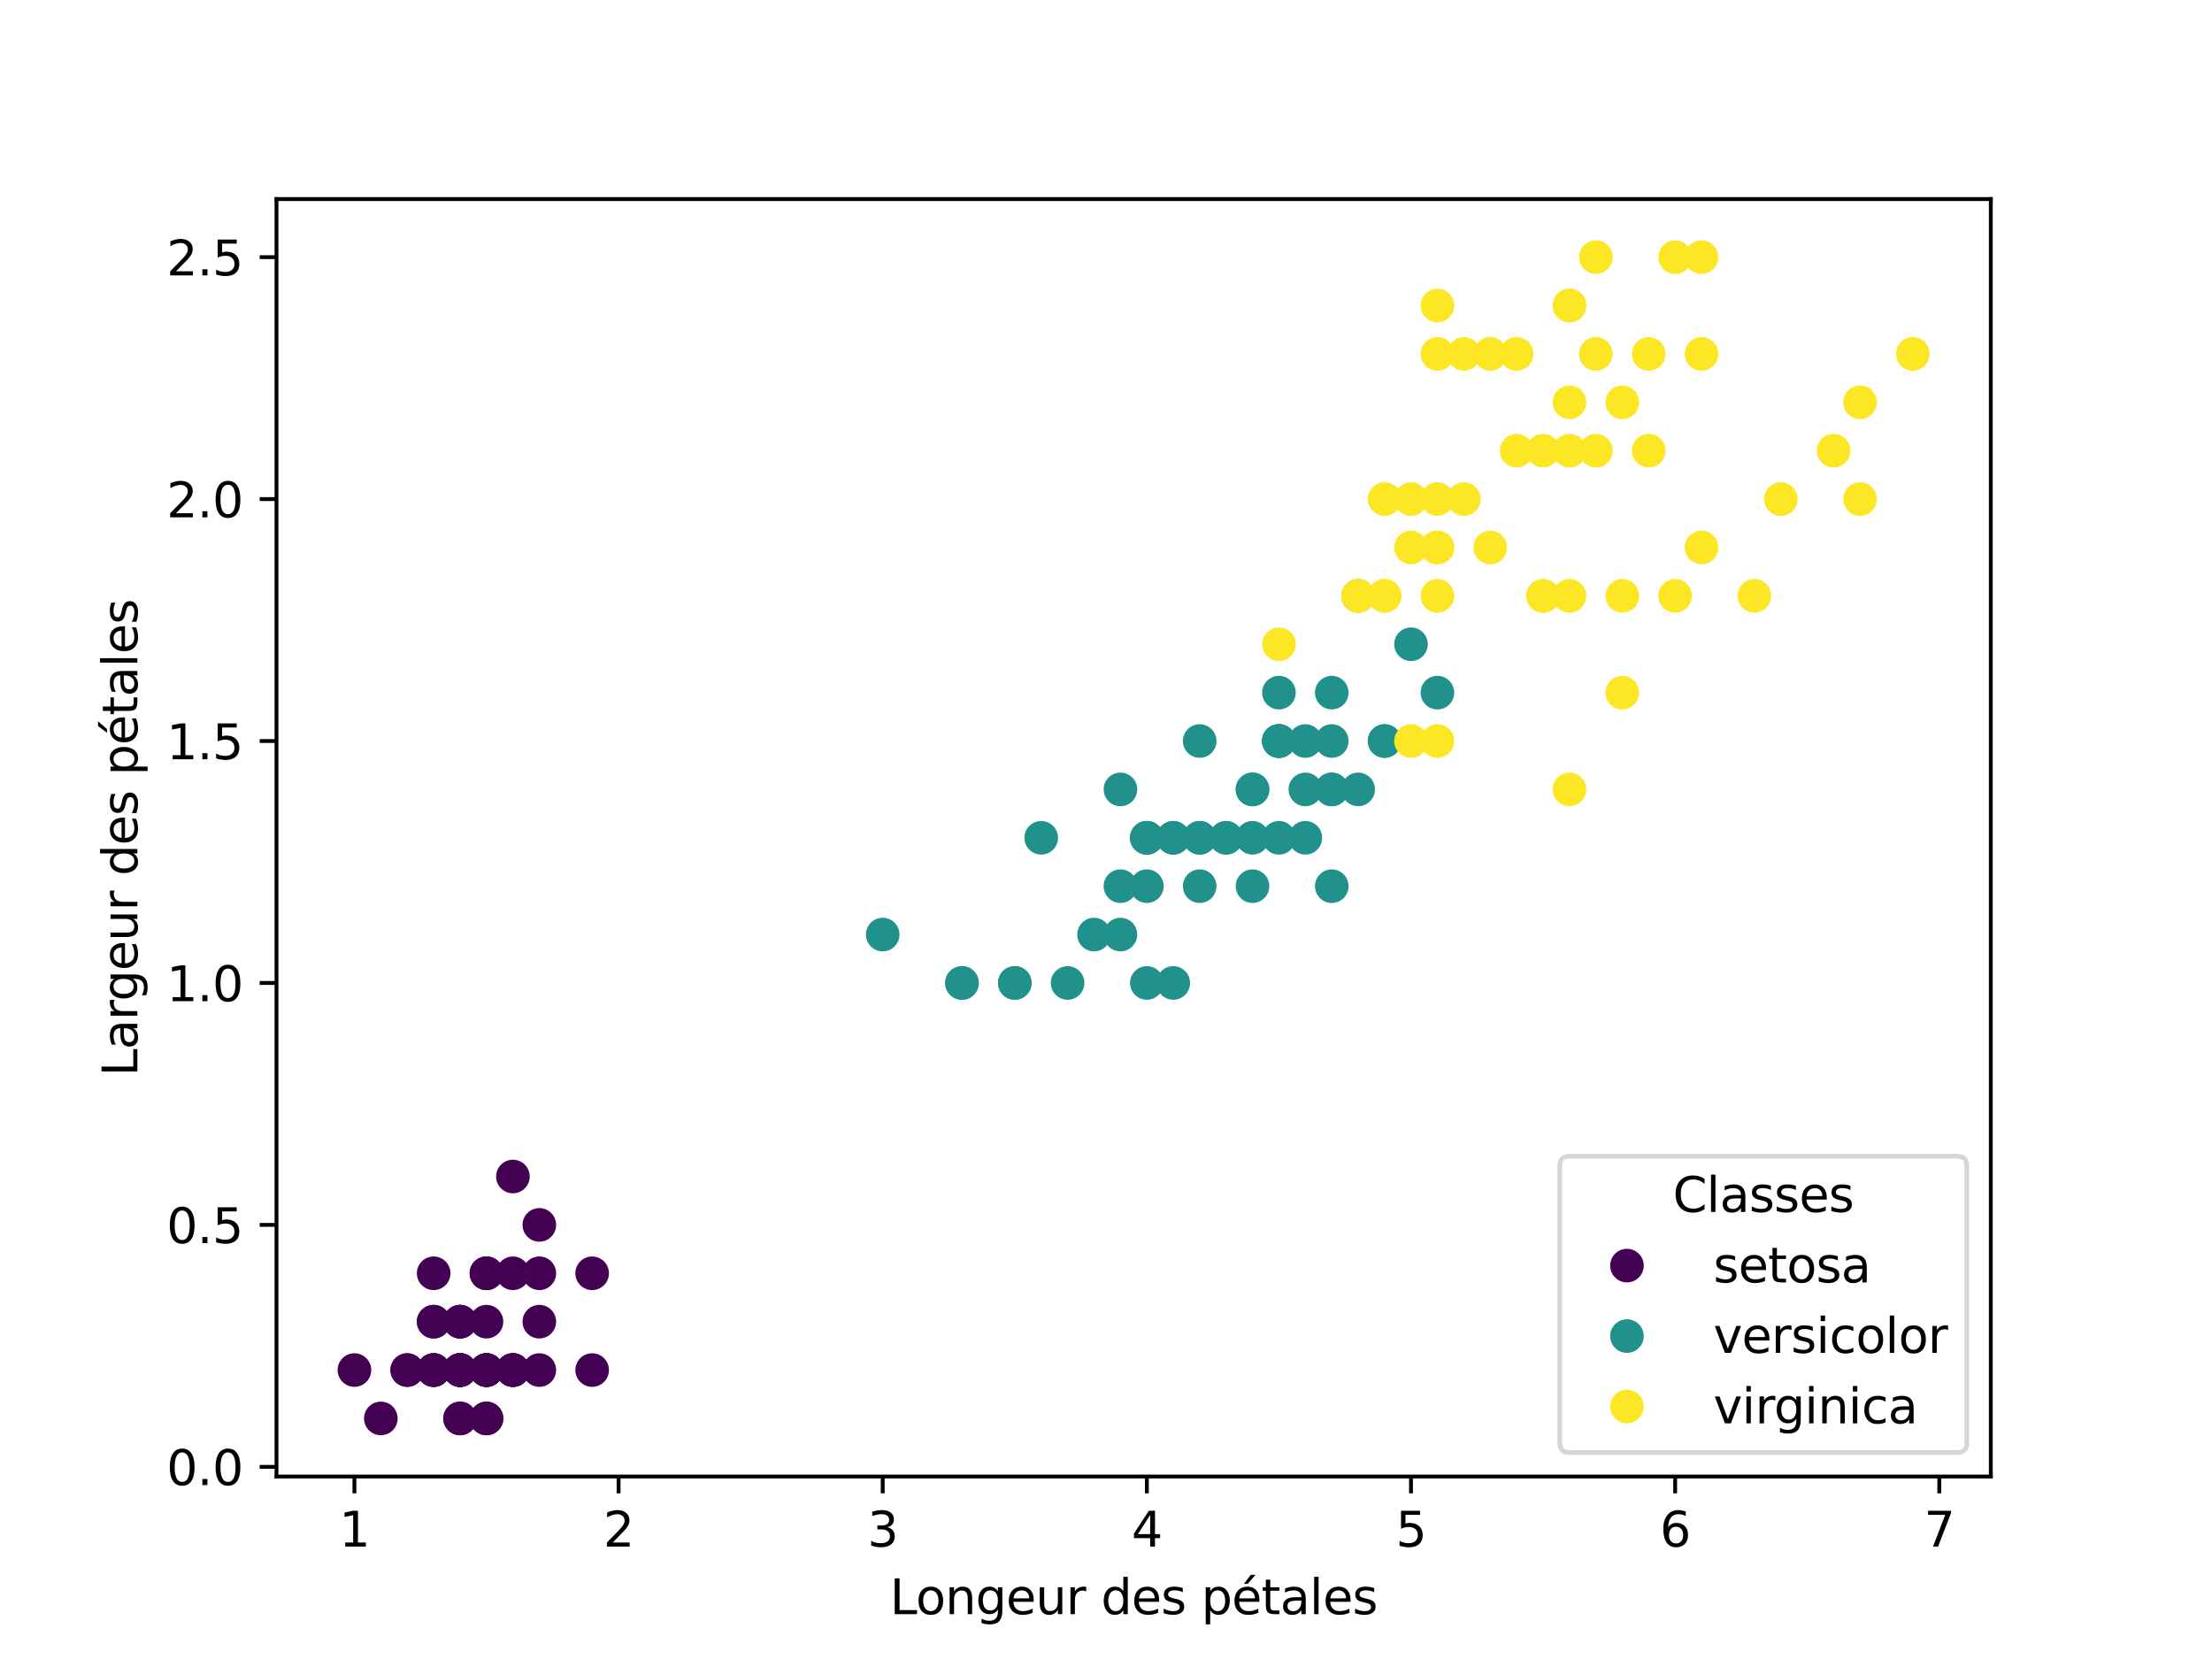 <?xml version="1.0" encoding="utf-8" standalone="no"?>
<!DOCTYPE svg PUBLIC "-//W3C//DTD SVG 1.1//EN"
  "http://www.w3.org/Graphics/SVG/1.1/DTD/svg11.dtd">
<svg xmlns:xlink="http://www.w3.org/1999/xlink" width="460.8pt" height="345.6pt" viewBox="0 0 460.8 345.6" xmlns="http://www.w3.org/2000/svg" version="1.1">
 <defs>
  <style type="text/css">*{stroke-linejoin: round; stroke-linecap: butt}</style>
 </defs>
 <g id="figure_1">
  <g id="patch_1">
   <path d="M 0 345.6 
L 460.8 345.6 
L 460.8 0 
L 0 0 
z
" style="fill: #ffffff"/>
  </g>
  <g id="axes_1">
   <g id="patch_2">
    <path d="M 57.6 307.584 
L 414.72 307.584 
L 414.72 41.472 
L 57.6 41.472 
z
" style="fill: #ffffff"/>
   </g>
   <g id="PathCollection_1">
    <defs>
     <path id="C0_0_d34dffd6ba" d="M 0 3 
C 0.796 3 1.559 2.684 2.121 2.121 
C 2.684 1.559 3 0.796 3 -0 
C 3 -0.796 2.684 -1.559 2.121 -2.121 
C 1.559 -2.684 0.796 -3 0 -3 
C -0.796 -3 -1.559 -2.684 -2.121 -2.121 
C -2.684 -1.559 -3 -0.796 -3 0 
C -3 0.796 -2.684 1.559 -2.121 2.121 
C -1.559 2.684 -0.796 3 0 3 
z
"/>
    </defs>
    <g clip-path="url(#p36396e5a00)">
     <use xlink:href="#C0_0_d34dffd6ba" x="95.843" y="285.408" style="fill: #440154; stroke: #440154"/>
    </g>
    <g clip-path="url(#p36396e5a00)">
     <use xlink:href="#C0_0_d34dffd6ba" x="95.843" y="285.408" style="fill: #440154; stroke: #440154"/>
    </g>
    <g clip-path="url(#p36396e5a00)">
     <use xlink:href="#C0_0_d34dffd6ba" x="90.341" y="285.408" style="fill: #440154; stroke: #440154"/>
    </g>
    <g clip-path="url(#p36396e5a00)">
     <use xlink:href="#C0_0_d34dffd6ba" x="101.346" y="285.408" style="fill: #440154; stroke: #440154"/>
    </g>
    <g clip-path="url(#p36396e5a00)">
     <use xlink:href="#C0_0_d34dffd6ba" x="95.843" y="285.408" style="fill: #440154; stroke: #440154"/>
    </g>
    <g clip-path="url(#p36396e5a00)">
     <use xlink:href="#C0_0_d34dffd6ba" x="112.351" y="265.248" style="fill: #440154; stroke: #440154"/>
    </g>
    <g clip-path="url(#p36396e5a00)">
     <use xlink:href="#C0_0_d34dffd6ba" x="95.843" y="275.328" style="fill: #440154; stroke: #440154"/>
    </g>
    <g clip-path="url(#p36396e5a00)">
     <use xlink:href="#C0_0_d34dffd6ba" x="101.346" y="285.408" style="fill: #440154; stroke: #440154"/>
    </g>
    <g clip-path="url(#p36396e5a00)">
     <use xlink:href="#C0_0_d34dffd6ba" x="95.843" y="285.408" style="fill: #440154; stroke: #440154"/>
    </g>
    <g clip-path="url(#p36396e5a00)">
     <use xlink:href="#C0_0_d34dffd6ba" x="101.346" y="295.488" style="fill: #440154; stroke: #440154"/>
    </g>
    <g clip-path="url(#p36396e5a00)">
     <use xlink:href="#C0_0_d34dffd6ba" x="101.346" y="285.408" style="fill: #440154; stroke: #440154"/>
    </g>
    <g clip-path="url(#p36396e5a00)">
     <use xlink:href="#C0_0_d34dffd6ba" x="106.848" y="285.408" style="fill: #440154; stroke: #440154"/>
    </g>
    <g clip-path="url(#p36396e5a00)">
     <use xlink:href="#C0_0_d34dffd6ba" x="95.843" y="295.488" style="fill: #440154; stroke: #440154"/>
    </g>
    <g clip-path="url(#p36396e5a00)">
     <use xlink:href="#C0_0_d34dffd6ba" x="79.335" y="295.488" style="fill: #440154; stroke: #440154"/>
    </g>
    <g clip-path="url(#p36396e5a00)">
     <use xlink:href="#C0_0_d34dffd6ba" x="84.838" y="285.408" style="fill: #440154; stroke: #440154"/>
    </g>
    <g clip-path="url(#p36396e5a00)">
     <use xlink:href="#C0_0_d34dffd6ba" x="101.346" y="265.248" style="fill: #440154; stroke: #440154"/>
    </g>
    <g clip-path="url(#p36396e5a00)">
     <use xlink:href="#C0_0_d34dffd6ba" x="90.341" y="265.248" style="fill: #440154; stroke: #440154"/>
    </g>
    <g clip-path="url(#p36396e5a00)">
     <use xlink:href="#C0_0_d34dffd6ba" x="95.843" y="275.328" style="fill: #440154; stroke: #440154"/>
    </g>
    <g clip-path="url(#p36396e5a00)">
     <use xlink:href="#C0_0_d34dffd6ba" x="112.351" y="275.328" style="fill: #440154; stroke: #440154"/>
    </g>
    <g clip-path="url(#p36396e5a00)">
     <use xlink:href="#C0_0_d34dffd6ba" x="101.346" y="275.328" style="fill: #440154; stroke: #440154"/>
    </g>
    <g clip-path="url(#p36396e5a00)">
     <use xlink:href="#C0_0_d34dffd6ba" x="112.351" y="285.408" style="fill: #440154; stroke: #440154"/>
    </g>
    <g clip-path="url(#p36396e5a00)">
     <use xlink:href="#C0_0_d34dffd6ba" x="101.346" y="265.248" style="fill: #440154; stroke: #440154"/>
    </g>
    <g clip-path="url(#p36396e5a00)">
     <use xlink:href="#C0_0_d34dffd6ba" x="73.833" y="285.408" style="fill: #440154; stroke: #440154"/>
    </g>
    <g clip-path="url(#p36396e5a00)">
     <use xlink:href="#C0_0_d34dffd6ba" x="112.351" y="255.168" style="fill: #440154; stroke: #440154"/>
    </g>
    <g clip-path="url(#p36396e5a00)">
     <use xlink:href="#C0_0_d34dffd6ba" x="123.356" y="285.408" style="fill: #440154; stroke: #440154"/>
    </g>
    <g clip-path="url(#p36396e5a00)">
     <use xlink:href="#C0_0_d34dffd6ba" x="106.848" y="285.408" style="fill: #440154; stroke: #440154"/>
    </g>
    <g clip-path="url(#p36396e5a00)">
     <use xlink:href="#C0_0_d34dffd6ba" x="106.848" y="265.248" style="fill: #440154; stroke: #440154"/>
    </g>
    <g clip-path="url(#p36396e5a00)">
     <use xlink:href="#C0_0_d34dffd6ba" x="101.346" y="285.408" style="fill: #440154; stroke: #440154"/>
    </g>
    <g clip-path="url(#p36396e5a00)">
     <use xlink:href="#C0_0_d34dffd6ba" x="95.843" y="285.408" style="fill: #440154; stroke: #440154"/>
    </g>
    <g clip-path="url(#p36396e5a00)">
     <use xlink:href="#C0_0_d34dffd6ba" x="106.848" y="285.408" style="fill: #440154; stroke: #440154"/>
    </g>
    <g clip-path="url(#p36396e5a00)">
     <use xlink:href="#C0_0_d34dffd6ba" x="106.848" y="285.408" style="fill: #440154; stroke: #440154"/>
    </g>
    <g clip-path="url(#p36396e5a00)">
     <use xlink:href="#C0_0_d34dffd6ba" x="101.346" y="265.248" style="fill: #440154; stroke: #440154"/>
    </g>
    <g clip-path="url(#p36396e5a00)">
     <use xlink:href="#C0_0_d34dffd6ba" x="101.346" y="295.488" style="fill: #440154; stroke: #440154"/>
    </g>
    <g clip-path="url(#p36396e5a00)">
     <use xlink:href="#C0_0_d34dffd6ba" x="95.843" y="285.408" style="fill: #440154; stroke: #440154"/>
    </g>
    <g clip-path="url(#p36396e5a00)">
     <use xlink:href="#C0_0_d34dffd6ba" x="101.346" y="285.408" style="fill: #440154; stroke: #440154"/>
    </g>
    <g clip-path="url(#p36396e5a00)">
     <use xlink:href="#C0_0_d34dffd6ba" x="84.838" y="285.408" style="fill: #440154; stroke: #440154"/>
    </g>
    <g clip-path="url(#p36396e5a00)">
     <use xlink:href="#C0_0_d34dffd6ba" x="90.341" y="285.408" style="fill: #440154; stroke: #440154"/>
    </g>
    <g clip-path="url(#p36396e5a00)">
     <use xlink:href="#C0_0_d34dffd6ba" x="95.843" y="295.488" style="fill: #440154; stroke: #440154"/>
    </g>
    <g clip-path="url(#p36396e5a00)">
     <use xlink:href="#C0_0_d34dffd6ba" x="90.341" y="285.408" style="fill: #440154; stroke: #440154"/>
    </g>
    <g clip-path="url(#p36396e5a00)">
     <use xlink:href="#C0_0_d34dffd6ba" x="101.346" y="285.408" style="fill: #440154; stroke: #440154"/>
    </g>
    <g clip-path="url(#p36396e5a00)">
     <use xlink:href="#C0_0_d34dffd6ba" x="90.341" y="275.328" style="fill: #440154; stroke: #440154"/>
    </g>
    <g clip-path="url(#p36396e5a00)">
     <use xlink:href="#C0_0_d34dffd6ba" x="90.341" y="275.328" style="fill: #440154; stroke: #440154"/>
    </g>
    <g clip-path="url(#p36396e5a00)">
     <use xlink:href="#C0_0_d34dffd6ba" x="90.341" y="285.408" style="fill: #440154; stroke: #440154"/>
    </g>
    <g clip-path="url(#p36396e5a00)">
     <use xlink:href="#C0_0_d34dffd6ba" x="106.848" y="245.088" style="fill: #440154; stroke: #440154"/>
    </g>
    <g clip-path="url(#p36396e5a00)">
     <use xlink:href="#C0_0_d34dffd6ba" x="123.356" y="265.248" style="fill: #440154; stroke: #440154"/>
    </g>
    <g clip-path="url(#p36396e5a00)">
     <use xlink:href="#C0_0_d34dffd6ba" x="95.843" y="275.328" style="fill: #440154; stroke: #440154"/>
    </g>
    <g clip-path="url(#p36396e5a00)">
     <use xlink:href="#C0_0_d34dffd6ba" x="106.848" y="285.408" style="fill: #440154; stroke: #440154"/>
    </g>
    <g clip-path="url(#p36396e5a00)">
     <use xlink:href="#C0_0_d34dffd6ba" x="95.843" y="285.408" style="fill: #440154; stroke: #440154"/>
    </g>
    <g clip-path="url(#p36396e5a00)">
     <use xlink:href="#C0_0_d34dffd6ba" x="101.346" y="285.408" style="fill: #440154; stroke: #440154"/>
    </g>
    <g clip-path="url(#p36396e5a00)">
     <use xlink:href="#C0_0_d34dffd6ba" x="95.843" y="285.408" style="fill: #440154; stroke: #440154"/>
    </g>
    <g clip-path="url(#p36396e5a00)">
     <use xlink:href="#C0_0_d34dffd6ba" x="277.43" y="164.448" style="fill: #21918c; stroke: #21918c"/>
    </g>
    <g clip-path="url(#p36396e5a00)">
     <use xlink:href="#C0_0_d34dffd6ba" x="266.424" y="154.368" style="fill: #21918c; stroke: #21918c"/>
    </g>
    <g clip-path="url(#p36396e5a00)">
     <use xlink:href="#C0_0_d34dffd6ba" x="288.435" y="154.368" style="fill: #21918c; stroke: #21918c"/>
    </g>
    <g clip-path="url(#p36396e5a00)">
     <use xlink:href="#C0_0_d34dffd6ba" x="238.911" y="174.528" style="fill: #21918c; stroke: #21918c"/>
    </g>
    <g clip-path="url(#p36396e5a00)">
     <use xlink:href="#C0_0_d34dffd6ba" x="271.927" y="154.368" style="fill: #21918c; stroke: #21918c"/>
    </g>
    <g clip-path="url(#p36396e5a00)">
     <use xlink:href="#C0_0_d34dffd6ba" x="266.424" y="174.528" style="fill: #21918c; stroke: #21918c"/>
    </g>
    <g clip-path="url(#p36396e5a00)">
     <use xlink:href="#C0_0_d34dffd6ba" x="277.43" y="144.288" style="fill: #21918c; stroke: #21918c"/>
    </g>
    <g clip-path="url(#p36396e5a00)">
     <use xlink:href="#C0_0_d34dffd6ba" x="200.393" y="204.768" style="fill: #21918c; stroke: #21918c"/>
    </g>
    <g clip-path="url(#p36396e5a00)">
     <use xlink:href="#C0_0_d34dffd6ba" x="271.927" y="174.528" style="fill: #21918c; stroke: #21918c"/>
    </g>
    <g clip-path="url(#p36396e5a00)">
     <use xlink:href="#C0_0_d34dffd6ba" x="233.409" y="164.448" style="fill: #21918c; stroke: #21918c"/>
    </g>
    <g clip-path="url(#p36396e5a00)">
     <use xlink:href="#C0_0_d34dffd6ba" x="211.398" y="204.768" style="fill: #21918c; stroke: #21918c"/>
    </g>
    <g clip-path="url(#p36396e5a00)">
     <use xlink:href="#C0_0_d34dffd6ba" x="249.917" y="154.368" style="fill: #21918c; stroke: #21918c"/>
    </g>
    <g clip-path="url(#p36396e5a00)">
     <use xlink:href="#C0_0_d34dffd6ba" x="238.911" y="204.768" style="fill: #21918c; stroke: #21918c"/>
    </g>
    <g clip-path="url(#p36396e5a00)">
     <use xlink:href="#C0_0_d34dffd6ba" x="277.43" y="164.448" style="fill: #21918c; stroke: #21918c"/>
    </g>
    <g clip-path="url(#p36396e5a00)">
     <use xlink:href="#C0_0_d34dffd6ba" x="216.901" y="174.528" style="fill: #21918c; stroke: #21918c"/>
    </g>
    <g clip-path="url(#p36396e5a00)">
     <use xlink:href="#C0_0_d34dffd6ba" x="260.922" y="164.448" style="fill: #21918c; stroke: #21918c"/>
    </g>
    <g clip-path="url(#p36396e5a00)">
     <use xlink:href="#C0_0_d34dffd6ba" x="266.424" y="154.368" style="fill: #21918c; stroke: #21918c"/>
    </g>
    <g clip-path="url(#p36396e5a00)">
     <use xlink:href="#C0_0_d34dffd6ba" x="244.414" y="204.768" style="fill: #21918c; stroke: #21918c"/>
    </g>
    <g clip-path="url(#p36396e5a00)">
     <use xlink:href="#C0_0_d34dffd6ba" x="266.424" y="154.368" style="fill: #21918c; stroke: #21918c"/>
    </g>
    <g clip-path="url(#p36396e5a00)">
     <use xlink:href="#C0_0_d34dffd6ba" x="233.409" y="194.688" style="fill: #21918c; stroke: #21918c"/>
    </g>
    <g clip-path="url(#p36396e5a00)">
     <use xlink:href="#C0_0_d34dffd6ba" x="282.932" y="124.128" style="fill: #21918c; stroke: #21918c"/>
    </g>
    <g clip-path="url(#p36396e5a00)">
     <use xlink:href="#C0_0_d34dffd6ba" x="238.911" y="174.528" style="fill: #21918c; stroke: #21918c"/>
    </g>
    <g clip-path="url(#p36396e5a00)">
     <use xlink:href="#C0_0_d34dffd6ba" x="288.435" y="154.368" style="fill: #21918c; stroke: #21918c"/>
    </g>
    <g clip-path="url(#p36396e5a00)">
     <use xlink:href="#C0_0_d34dffd6ba" x="277.43" y="184.608" style="fill: #21918c; stroke: #21918c"/>
    </g>
    <g clip-path="url(#p36396e5a00)">
     <use xlink:href="#C0_0_d34dffd6ba" x="255.419" y="174.528" style="fill: #21918c; stroke: #21918c"/>
    </g>
    <g clip-path="url(#p36396e5a00)">
     <use xlink:href="#C0_0_d34dffd6ba" x="260.922" y="164.448" style="fill: #21918c; stroke: #21918c"/>
    </g>
    <g clip-path="url(#p36396e5a00)">
     <use xlink:href="#C0_0_d34dffd6ba" x="282.932" y="164.448" style="fill: #21918c; stroke: #21918c"/>
    </g>
    <g clip-path="url(#p36396e5a00)">
     <use xlink:href="#C0_0_d34dffd6ba" x="293.938" y="134.208" style="fill: #21918c; stroke: #21918c"/>
    </g>
    <g clip-path="url(#p36396e5a00)">
     <use xlink:href="#C0_0_d34dffd6ba" x="266.424" y="154.368" style="fill: #21918c; stroke: #21918c"/>
    </g>
    <g clip-path="url(#p36396e5a00)">
     <use xlink:href="#C0_0_d34dffd6ba" x="211.398" y="204.768" style="fill: #21918c; stroke: #21918c"/>
    </g>
    <g clip-path="url(#p36396e5a00)">
     <use xlink:href="#C0_0_d34dffd6ba" x="227.906" y="194.688" style="fill: #21918c; stroke: #21918c"/>
    </g>
    <g clip-path="url(#p36396e5a00)">
     <use xlink:href="#C0_0_d34dffd6ba" x="222.403" y="204.768" style="fill: #21918c; stroke: #21918c"/>
    </g>
    <g clip-path="url(#p36396e5a00)">
     <use xlink:href="#C0_0_d34dffd6ba" x="233.409" y="184.608" style="fill: #21918c; stroke: #21918c"/>
    </g>
    <g clip-path="url(#p36396e5a00)">
     <use xlink:href="#C0_0_d34dffd6ba" x="299.44" y="144.288" style="fill: #21918c; stroke: #21918c"/>
    </g>
    <g clip-path="url(#p36396e5a00)">
     <use xlink:href="#C0_0_d34dffd6ba" x="266.424" y="154.368" style="fill: #21918c; stroke: #21918c"/>
    </g>
    <g clip-path="url(#p36396e5a00)">
     <use xlink:href="#C0_0_d34dffd6ba" x="266.424" y="144.288" style="fill: #21918c; stroke: #21918c"/>
    </g>
    <g clip-path="url(#p36396e5a00)">
     <use xlink:href="#C0_0_d34dffd6ba" x="277.43" y="154.368" style="fill: #21918c; stroke: #21918c"/>
    </g>
    <g clip-path="url(#p36396e5a00)">
     <use xlink:href="#C0_0_d34dffd6ba" x="260.922" y="174.528" style="fill: #21918c; stroke: #21918c"/>
    </g>
    <g clip-path="url(#p36396e5a00)">
     <use xlink:href="#C0_0_d34dffd6ba" x="244.414" y="174.528" style="fill: #21918c; stroke: #21918c"/>
    </g>
    <g clip-path="url(#p36396e5a00)">
     <use xlink:href="#C0_0_d34dffd6ba" x="238.911" y="174.528" style="fill: #21918c; stroke: #21918c"/>
    </g>
    <g clip-path="url(#p36396e5a00)">
     <use xlink:href="#C0_0_d34dffd6ba" x="260.922" y="184.608" style="fill: #21918c; stroke: #21918c"/>
    </g>
    <g clip-path="url(#p36396e5a00)">
     <use xlink:href="#C0_0_d34dffd6ba" x="271.927" y="164.448" style="fill: #21918c; stroke: #21918c"/>
    </g>
    <g clip-path="url(#p36396e5a00)">
     <use xlink:href="#C0_0_d34dffd6ba" x="238.911" y="184.608" style="fill: #21918c; stroke: #21918c"/>
    </g>
    <g clip-path="url(#p36396e5a00)">
     <use xlink:href="#C0_0_d34dffd6ba" x="200.393" y="204.768" style="fill: #21918c; stroke: #21918c"/>
    </g>
    <g clip-path="url(#p36396e5a00)">
     <use xlink:href="#C0_0_d34dffd6ba" x="249.917" y="174.528" style="fill: #21918c; stroke: #21918c"/>
    </g>
    <g clip-path="url(#p36396e5a00)">
     <use xlink:href="#C0_0_d34dffd6ba" x="249.917" y="184.608" style="fill: #21918c; stroke: #21918c"/>
    </g>
    <g clip-path="url(#p36396e5a00)">
     <use xlink:href="#C0_0_d34dffd6ba" x="249.917" y="174.528" style="fill: #21918c; stroke: #21918c"/>
    </g>
    <g clip-path="url(#p36396e5a00)">
     <use xlink:href="#C0_0_d34dffd6ba" x="255.419" y="174.528" style="fill: #21918c; stroke: #21918c"/>
    </g>
    <g clip-path="url(#p36396e5a00)">
     <use xlink:href="#C0_0_d34dffd6ba" x="183.885" y="194.688" style="fill: #21918c; stroke: #21918c"/>
    </g>
    <g clip-path="url(#p36396e5a00)">
     <use xlink:href="#C0_0_d34dffd6ba" x="244.414" y="174.528" style="fill: #21918c; stroke: #21918c"/>
    </g>
    <g clip-path="url(#p36396e5a00)">
     <use xlink:href="#C0_0_d34dffd6ba" x="348.964" y="53.568" style="fill: #fde725; stroke: #fde725"/>
    </g>
    <g clip-path="url(#p36396e5a00)">
     <use xlink:href="#C0_0_d34dffd6ba" x="299.44" y="114.048" style="fill: #fde725; stroke: #fde725"/>
    </g>
    <g clip-path="url(#p36396e5a00)">
     <use xlink:href="#C0_0_d34dffd6ba" x="343.461" y="93.888" style="fill: #fde725; stroke: #fde725"/>
    </g>
    <g clip-path="url(#p36396e5a00)">
     <use xlink:href="#C0_0_d34dffd6ba" x="326.953" y="124.128" style="fill: #fde725; stroke: #fde725"/>
    </g>
    <g clip-path="url(#p36396e5a00)">
     <use xlink:href="#C0_0_d34dffd6ba" x="337.958" y="83.808" style="fill: #fde725; stroke: #fde725"/>
    </g>
    <g clip-path="url(#p36396e5a00)">
     <use xlink:href="#C0_0_d34dffd6ba" x="381.979" y="93.888" style="fill: #fde725; stroke: #fde725"/>
    </g>
    <g clip-path="url(#p36396e5a00)">
     <use xlink:href="#C0_0_d34dffd6ba" x="266.424" y="134.208" style="fill: #fde725; stroke: #fde725"/>
    </g>
    <g clip-path="url(#p36396e5a00)">
     <use xlink:href="#C0_0_d34dffd6ba" x="365.472" y="124.128" style="fill: #fde725; stroke: #fde725"/>
    </g>
    <g clip-path="url(#p36396e5a00)">
     <use xlink:href="#C0_0_d34dffd6ba" x="337.958" y="124.128" style="fill: #fde725; stroke: #fde725"/>
    </g>
    <g clip-path="url(#p36396e5a00)">
     <use xlink:href="#C0_0_d34dffd6ba" x="354.466" y="53.568" style="fill: #fde725; stroke: #fde725"/>
    </g>
    <g clip-path="url(#p36396e5a00)">
     <use xlink:href="#C0_0_d34dffd6ba" x="299.44" y="103.968" style="fill: #fde725; stroke: #fde725"/>
    </g>
    <g clip-path="url(#p36396e5a00)">
     <use xlink:href="#C0_0_d34dffd6ba" x="310.445" y="114.048" style="fill: #fde725; stroke: #fde725"/>
    </g>
    <g clip-path="url(#p36396e5a00)">
     <use xlink:href="#C0_0_d34dffd6ba" x="321.451" y="93.888" style="fill: #fde725; stroke: #fde725"/>
    </g>
    <g clip-path="url(#p36396e5a00)">
     <use xlink:href="#C0_0_d34dffd6ba" x="293.938" y="103.968" style="fill: #fde725; stroke: #fde725"/>
    </g>
    <g clip-path="url(#p36396e5a00)">
     <use xlink:href="#C0_0_d34dffd6ba" x="299.44" y="63.648" style="fill: #fde725; stroke: #fde725"/>
    </g>
    <g clip-path="url(#p36396e5a00)">
     <use xlink:href="#C0_0_d34dffd6ba" x="310.445" y="73.728" style="fill: #fde725; stroke: #fde725"/>
    </g>
    <g clip-path="url(#p36396e5a00)">
     <use xlink:href="#C0_0_d34dffd6ba" x="321.451" y="124.128" style="fill: #fde725; stroke: #fde725"/>
    </g>
    <g clip-path="url(#p36396e5a00)">
     <use xlink:href="#C0_0_d34dffd6ba" x="387.482" y="83.808" style="fill: #fde725; stroke: #fde725"/>
    </g>
    <g clip-path="url(#p36396e5a00)">
     <use xlink:href="#C0_0_d34dffd6ba" x="398.487" y="73.728" style="fill: #fde725; stroke: #fde725"/>
    </g>
    <g clip-path="url(#p36396e5a00)">
     <use xlink:href="#C0_0_d34dffd6ba" x="293.938" y="154.368" style="fill: #fde725; stroke: #fde725"/>
    </g>
    <g clip-path="url(#p36396e5a00)">
     <use xlink:href="#C0_0_d34dffd6ba" x="332.456" y="73.728" style="fill: #fde725; stroke: #fde725"/>
    </g>
    <g clip-path="url(#p36396e5a00)">
     <use xlink:href="#C0_0_d34dffd6ba" x="288.435" y="103.968" style="fill: #fde725; stroke: #fde725"/>
    </g>
    <g clip-path="url(#p36396e5a00)">
     <use xlink:href="#C0_0_d34dffd6ba" x="387.482" y="103.968" style="fill: #fde725; stroke: #fde725"/>
    </g>
    <g clip-path="url(#p36396e5a00)">
     <use xlink:href="#C0_0_d34dffd6ba" x="288.435" y="124.128" style="fill: #fde725; stroke: #fde725"/>
    </g>
    <g clip-path="url(#p36396e5a00)">
     <use xlink:href="#C0_0_d34dffd6ba" x="332.456" y="93.888" style="fill: #fde725; stroke: #fde725"/>
    </g>
    <g clip-path="url(#p36396e5a00)">
     <use xlink:href="#C0_0_d34dffd6ba" x="348.964" y="124.128" style="fill: #fde725; stroke: #fde725"/>
    </g>
    <g clip-path="url(#p36396e5a00)">
     <use xlink:href="#C0_0_d34dffd6ba" x="282.932" y="124.128" style="fill: #fde725; stroke: #fde725"/>
    </g>
    <g clip-path="url(#p36396e5a00)">
     <use xlink:href="#C0_0_d34dffd6ba" x="288.435" y="124.128" style="fill: #fde725; stroke: #fde725"/>
    </g>
    <g clip-path="url(#p36396e5a00)">
     <use xlink:href="#C0_0_d34dffd6ba" x="326.953" y="93.888" style="fill: #fde725; stroke: #fde725"/>
    </g>
    <g clip-path="url(#p36396e5a00)">
     <use xlink:href="#C0_0_d34dffd6ba" x="337.958" y="144.288" style="fill: #fde725; stroke: #fde725"/>
    </g>
    <g clip-path="url(#p36396e5a00)">
     <use xlink:href="#C0_0_d34dffd6ba" x="354.466" y="114.048" style="fill: #fde725; stroke: #fde725"/>
    </g>
    <g clip-path="url(#p36396e5a00)">
     <use xlink:href="#C0_0_d34dffd6ba" x="370.974" y="103.968" style="fill: #fde725; stroke: #fde725"/>
    </g>
    <g clip-path="url(#p36396e5a00)">
     <use xlink:href="#C0_0_d34dffd6ba" x="326.953" y="83.808" style="fill: #fde725; stroke: #fde725"/>
    </g>
    <g clip-path="url(#p36396e5a00)">
     <use xlink:href="#C0_0_d34dffd6ba" x="299.44" y="154.368" style="fill: #fde725; stroke: #fde725"/>
    </g>
    <g clip-path="url(#p36396e5a00)">
     <use xlink:href="#C0_0_d34dffd6ba" x="326.953" y="164.448" style="fill: #fde725; stroke: #fde725"/>
    </g>
    <g clip-path="url(#p36396e5a00)">
     <use xlink:href="#C0_0_d34dffd6ba" x="354.466" y="73.728" style="fill: #fde725; stroke: #fde725"/>
    </g>
    <g clip-path="url(#p36396e5a00)">
     <use xlink:href="#C0_0_d34dffd6ba" x="326.953" y="63.648" style="fill: #fde725; stroke: #fde725"/>
    </g>
    <g clip-path="url(#p36396e5a00)">
     <use xlink:href="#C0_0_d34dffd6ba" x="321.451" y="124.128" style="fill: #fde725; stroke: #fde725"/>
    </g>
    <g clip-path="url(#p36396e5a00)">
     <use xlink:href="#C0_0_d34dffd6ba" x="282.932" y="124.128" style="fill: #fde725; stroke: #fde725"/>
    </g>
    <g clip-path="url(#p36396e5a00)">
     <use xlink:href="#C0_0_d34dffd6ba" x="315.948" y="93.888" style="fill: #fde725; stroke: #fde725"/>
    </g>
    <g clip-path="url(#p36396e5a00)">
     <use xlink:href="#C0_0_d34dffd6ba" x="326.953" y="63.648" style="fill: #fde725; stroke: #fde725"/>
    </g>
    <g clip-path="url(#p36396e5a00)">
     <use xlink:href="#C0_0_d34dffd6ba" x="299.44" y="73.728" style="fill: #fde725; stroke: #fde725"/>
    </g>
    <g clip-path="url(#p36396e5a00)">
     <use xlink:href="#C0_0_d34dffd6ba" x="299.44" y="114.048" style="fill: #fde725; stroke: #fde725"/>
    </g>
    <g clip-path="url(#p36396e5a00)">
     <use xlink:href="#C0_0_d34dffd6ba" x="343.461" y="73.728" style="fill: #fde725; stroke: #fde725"/>
    </g>
    <g clip-path="url(#p36396e5a00)">
     <use xlink:href="#C0_0_d34dffd6ba" x="332.456" y="53.568" style="fill: #fde725; stroke: #fde725"/>
    </g>
    <g clip-path="url(#p36396e5a00)">
     <use xlink:href="#C0_0_d34dffd6ba" x="304.943" y="73.728" style="fill: #fde725; stroke: #fde725"/>
    </g>
    <g clip-path="url(#p36396e5a00)">
     <use xlink:href="#C0_0_d34dffd6ba" x="293.938" y="114.048" style="fill: #fde725; stroke: #fde725"/>
    </g>
    <g clip-path="url(#p36396e5a00)">
     <use xlink:href="#C0_0_d34dffd6ba" x="304.943" y="103.968" style="fill: #fde725; stroke: #fde725"/>
    </g>
    <g clip-path="url(#p36396e5a00)">
     <use xlink:href="#C0_0_d34dffd6ba" x="315.948" y="73.728" style="fill: #fde725; stroke: #fde725"/>
    </g>
    <g clip-path="url(#p36396e5a00)">
     <use xlink:href="#C0_0_d34dffd6ba" x="299.44" y="124.128" style="fill: #fde725; stroke: #fde725"/>
    </g>
   </g>
   <g id="matplotlib.axis_1">
    <g id="xtick_1">
     <g id="line2d_1">
      <defs>
       <path id="mf66440be42" d="M 0 0 
L 0 3.5 
" style="stroke: #000000; stroke-width: 0.8"/>
      </defs>
      <g>
       <use xlink:href="#mf66440be42" x="73.833" y="307.584" style="stroke: #000000; stroke-width: 0.8"/>
      </g>
     </g>
     <g id="text_1">
      <!-- 1 -->
      <g transform="translate(70.651 322.182) scale(0.1 -0.1)">
       <defs>
        <path id="DejaVuSans-31" d="M 794 531 
L 1825 531 
L 1825 4091 
L 703 3866 
L 703 4441 
L 1819 4666 
L 2450 4666 
L 2450 531 
L 3481 531 
L 3481 0 
L 794 0 
L 794 531 
z
" transform="scale(0.016)"/>
       </defs>
       <use xlink:href="#DejaVuSans-31"/>
      </g>
     </g>
    </g>
    <g id="xtick_2">
     <g id="line2d_2">
      <g>
       <use xlink:href="#mf66440be42" x="128.859" y="307.584" style="stroke: #000000; stroke-width: 0.8"/>
      </g>
     </g>
     <g id="text_2">
      <!-- 2 -->
      <g transform="translate(125.678 322.182) scale(0.1 -0.1)">
       <defs>
        <path id="DejaVuSans-32" d="M 1228 531 
L 3431 531 
L 3431 0 
L 469 0 
L 469 531 
Q 828 903 1448 1529 
Q 2069 2156 2228 2338 
Q 2531 2678 2651 2914 
Q 2772 3150 2772 3378 
Q 2772 3750 2511 3984 
Q 2250 4219 1831 4219 
Q 1534 4219 1204 4116 
Q 875 4013 500 3803 
L 500 4441 
Q 881 4594 1212 4672 
Q 1544 4750 1819 4750 
Q 2544 4750 2975 4387 
Q 3406 4025 3406 3419 
Q 3406 3131 3298 2873 
Q 3191 2616 2906 2266 
Q 2828 2175 2409 1742 
Q 1991 1309 1228 531 
z
" transform="scale(0.016)"/>
       </defs>
       <use xlink:href="#DejaVuSans-32"/>
      </g>
     </g>
    </g>
    <g id="xtick_3">
     <g id="line2d_3">
      <g>
       <use xlink:href="#mf66440be42" x="183.885" y="307.584" style="stroke: #000000; stroke-width: 0.8"/>
      </g>
     </g>
     <g id="text_3">
      <!-- 3 -->
      <g transform="translate(180.704 322.182) scale(0.1 -0.1)">
       <defs>
        <path id="DejaVuSans-33" d="M 2597 2516 
Q 3050 2419 3304 2112 
Q 3559 1806 3559 1356 
Q 3559 666 3084 287 
Q 2609 -91 1734 -91 
Q 1441 -91 1130 -33 
Q 819 25 488 141 
L 488 750 
Q 750 597 1062 519 
Q 1375 441 1716 441 
Q 2309 441 2620 675 
Q 2931 909 2931 1356 
Q 2931 1769 2642 2001 
Q 2353 2234 1838 2234 
L 1294 2234 
L 1294 2753 
L 1863 2753 
Q 2328 2753 2575 2939 
Q 2822 3125 2822 3475 
Q 2822 3834 2567 4026 
Q 2313 4219 1838 4219 
Q 1578 4219 1281 4162 
Q 984 4106 628 3988 
L 628 4550 
Q 988 4650 1302 4700 
Q 1616 4750 1894 4750 
Q 2613 4750 3031 4423 
Q 3450 4097 3450 3541 
Q 3450 3153 3228 2886 
Q 3006 2619 2597 2516 
z
" transform="scale(0.016)"/>
       </defs>
       <use xlink:href="#DejaVuSans-33"/>
      </g>
     </g>
    </g>
    <g id="xtick_4">
     <g id="line2d_4">
      <g>
       <use xlink:href="#mf66440be42" x="238.911" y="307.584" style="stroke: #000000; stroke-width: 0.8"/>
      </g>
     </g>
     <g id="text_4">
      <!-- 4 -->
      <g transform="translate(235.73 322.182) scale(0.1 -0.1)">
       <defs>
        <path id="DejaVuSans-34" d="M 2419 4116 
L 825 1625 
L 2419 1625 
L 2419 4116 
z
M 2253 4666 
L 3047 4666 
L 3047 1625 
L 3713 1625 
L 3713 1100 
L 3047 1100 
L 3047 0 
L 2419 0 
L 2419 1100 
L 313 1100 
L 313 1709 
L 2253 4666 
z
" transform="scale(0.016)"/>
       </defs>
       <use xlink:href="#DejaVuSans-34"/>
      </g>
     </g>
    </g>
    <g id="xtick_5">
     <g id="line2d_5">
      <g>
       <use xlink:href="#mf66440be42" x="293.938" y="307.584" style="stroke: #000000; stroke-width: 0.8"/>
      </g>
     </g>
     <g id="text_5">
      <!-- 5 -->
      <g transform="translate(290.756 322.182) scale(0.1 -0.1)">
       <defs>
        <path id="DejaVuSans-35" d="M 691 4666 
L 3169 4666 
L 3169 4134 
L 1269 4134 
L 1269 2991 
Q 1406 3038 1543 3061 
Q 1681 3084 1819 3084 
Q 2600 3084 3056 2656 
Q 3513 2228 3513 1497 
Q 3513 744 3044 326 
Q 2575 -91 1722 -91 
Q 1428 -91 1123 -41 
Q 819 9 494 109 
L 494 744 
Q 775 591 1075 516 
Q 1375 441 1709 441 
Q 2250 441 2565 725 
Q 2881 1009 2881 1497 
Q 2881 1984 2565 2268 
Q 2250 2553 1709 2553 
Q 1456 2553 1204 2497 
Q 953 2441 691 2322 
L 691 4666 
z
" transform="scale(0.016)"/>
       </defs>
       <use xlink:href="#DejaVuSans-35"/>
      </g>
     </g>
    </g>
    <g id="xtick_6">
     <g id="line2d_6">
      <g>
       <use xlink:href="#mf66440be42" x="348.964" y="307.584" style="stroke: #000000; stroke-width: 0.8"/>
      </g>
     </g>
     <g id="text_6">
      <!-- 6 -->
      <g transform="translate(345.782 322.182) scale(0.1 -0.1)">
       <defs>
        <path id="DejaVuSans-36" d="M 2113 2584 
Q 1688 2584 1439 2293 
Q 1191 2003 1191 1497 
Q 1191 994 1439 701 
Q 1688 409 2113 409 
Q 2538 409 2786 701 
Q 3034 994 3034 1497 
Q 3034 2003 2786 2293 
Q 2538 2584 2113 2584 
z
M 3366 4563 
L 3366 3988 
Q 3128 4100 2886 4159 
Q 2644 4219 2406 4219 
Q 1781 4219 1451 3797 
Q 1122 3375 1075 2522 
Q 1259 2794 1537 2939 
Q 1816 3084 2150 3084 
Q 2853 3084 3261 2657 
Q 3669 2231 3669 1497 
Q 3669 778 3244 343 
Q 2819 -91 2113 -91 
Q 1303 -91 875 529 
Q 447 1150 447 2328 
Q 447 3434 972 4092 
Q 1497 4750 2381 4750 
Q 2619 4750 2861 4703 
Q 3103 4656 3366 4563 
z
" transform="scale(0.016)"/>
       </defs>
       <use xlink:href="#DejaVuSans-36"/>
      </g>
     </g>
    </g>
    <g id="xtick_7">
     <g id="line2d_7">
      <g>
       <use xlink:href="#mf66440be42" x="403.99" y="307.584" style="stroke: #000000; stroke-width: 0.8"/>
      </g>
     </g>
     <g id="text_7">
      <!-- 7 -->
      <g transform="translate(400.809 322.182) scale(0.1 -0.1)">
       <defs>
        <path id="DejaVuSans-37" d="M 525 4666 
L 3525 4666 
L 3525 4397 
L 1831 0 
L 1172 0 
L 2766 4134 
L 525 4134 
L 525 4666 
z
" transform="scale(0.016)"/>
       </defs>
       <use xlink:href="#DejaVuSans-37"/>
      </g>
     </g>
    </g>
    <g id="text_8">
     <!-- Longeur des pétales -->
     <g transform="translate(185.38 336.261) scale(0.1 -0.1)">
      <defs>
       <path id="DejaVuSans-4c" d="M 628 4666 
L 1259 4666 
L 1259 531 
L 3531 531 
L 3531 0 
L 628 0 
L 628 4666 
z
" transform="scale(0.016)"/>
       <path id="DejaVuSans-6f" d="M 1959 3097 
Q 1497 3097 1228 2736 
Q 959 2375 959 1747 
Q 959 1119 1226 758 
Q 1494 397 1959 397 
Q 2419 397 2687 759 
Q 2956 1122 2956 1747 
Q 2956 2369 2687 2733 
Q 2419 3097 1959 3097 
z
M 1959 3584 
Q 2709 3584 3137 3096 
Q 3566 2609 3566 1747 
Q 3566 888 3137 398 
Q 2709 -91 1959 -91 
Q 1206 -91 779 398 
Q 353 888 353 1747 
Q 353 2609 779 3096 
Q 1206 3584 1959 3584 
z
" transform="scale(0.016)"/>
       <path id="DejaVuSans-6e" d="M 3513 2113 
L 3513 0 
L 2938 0 
L 2938 2094 
Q 2938 2591 2744 2837 
Q 2550 3084 2163 3084 
Q 1697 3084 1428 2787 
Q 1159 2491 1159 1978 
L 1159 0 
L 581 0 
L 581 3500 
L 1159 3500 
L 1159 2956 
Q 1366 3272 1645 3428 
Q 1925 3584 2291 3584 
Q 2894 3584 3203 3211 
Q 3513 2838 3513 2113 
z
" transform="scale(0.016)"/>
       <path id="DejaVuSans-67" d="M 2906 1791 
Q 2906 2416 2648 2759 
Q 2391 3103 1925 3103 
Q 1463 3103 1205 2759 
Q 947 2416 947 1791 
Q 947 1169 1205 825 
Q 1463 481 1925 481 
Q 2391 481 2648 825 
Q 2906 1169 2906 1791 
z
M 3481 434 
Q 3481 -459 3084 -895 
Q 2688 -1331 1869 -1331 
Q 1566 -1331 1297 -1286 
Q 1028 -1241 775 -1147 
L 775 -588 
Q 1028 -725 1275 -790 
Q 1522 -856 1778 -856 
Q 2344 -856 2625 -561 
Q 2906 -266 2906 331 
L 2906 616 
Q 2728 306 2450 153 
Q 2172 0 1784 0 
Q 1141 0 747 490 
Q 353 981 353 1791 
Q 353 2603 747 3093 
Q 1141 3584 1784 3584 
Q 2172 3584 2450 3431 
Q 2728 3278 2906 2969 
L 2906 3500 
L 3481 3500 
L 3481 434 
z
" transform="scale(0.016)"/>
       <path id="DejaVuSans-65" d="M 3597 1894 
L 3597 1613 
L 953 1613 
Q 991 1019 1311 708 
Q 1631 397 2203 397 
Q 2534 397 2845 478 
Q 3156 559 3463 722 
L 3463 178 
Q 3153 47 2828 -22 
Q 2503 -91 2169 -91 
Q 1331 -91 842 396 
Q 353 884 353 1716 
Q 353 2575 817 3079 
Q 1281 3584 2069 3584 
Q 2775 3584 3186 3129 
Q 3597 2675 3597 1894 
z
M 3022 2063 
Q 3016 2534 2758 2815 
Q 2500 3097 2075 3097 
Q 1594 3097 1305 2825 
Q 1016 2553 972 2059 
L 3022 2063 
z
" transform="scale(0.016)"/>
       <path id="DejaVuSans-75" d="M 544 1381 
L 544 3500 
L 1119 3500 
L 1119 1403 
Q 1119 906 1312 657 
Q 1506 409 1894 409 
Q 2359 409 2629 706 
Q 2900 1003 2900 1516 
L 2900 3500 
L 3475 3500 
L 3475 0 
L 2900 0 
L 2900 538 
Q 2691 219 2414 64 
Q 2138 -91 1772 -91 
Q 1169 -91 856 284 
Q 544 659 544 1381 
z
M 1991 3584 
L 1991 3584 
z
" transform="scale(0.016)"/>
       <path id="DejaVuSans-72" d="M 2631 2963 
Q 2534 3019 2420 3045 
Q 2306 3072 2169 3072 
Q 1681 3072 1420 2755 
Q 1159 2438 1159 1844 
L 1159 0 
L 581 0 
L 581 3500 
L 1159 3500 
L 1159 2956 
Q 1341 3275 1631 3429 
Q 1922 3584 2338 3584 
Q 2397 3584 2469 3576 
Q 2541 3569 2628 3553 
L 2631 2963 
z
" transform="scale(0.016)"/>
       <path id="DejaVuSans-20" transform="scale(0.016)"/>
       <path id="DejaVuSans-64" d="M 2906 2969 
L 2906 4863 
L 3481 4863 
L 3481 0 
L 2906 0 
L 2906 525 
Q 2725 213 2448 61 
Q 2172 -91 1784 -91 
Q 1150 -91 751 415 
Q 353 922 353 1747 
Q 353 2572 751 3078 
Q 1150 3584 1784 3584 
Q 2172 3584 2448 3432 
Q 2725 3281 2906 2969 
z
M 947 1747 
Q 947 1113 1208 752 
Q 1469 391 1925 391 
Q 2381 391 2643 752 
Q 2906 1113 2906 1747 
Q 2906 2381 2643 2742 
Q 2381 3103 1925 3103 
Q 1469 3103 1208 2742 
Q 947 2381 947 1747 
z
" transform="scale(0.016)"/>
       <path id="DejaVuSans-73" d="M 2834 3397 
L 2834 2853 
Q 2591 2978 2328 3040 
Q 2066 3103 1784 3103 
Q 1356 3103 1142 2972 
Q 928 2841 928 2578 
Q 928 2378 1081 2264 
Q 1234 2150 1697 2047 
L 1894 2003 
Q 2506 1872 2764 1633 
Q 3022 1394 3022 966 
Q 3022 478 2636 193 
Q 2250 -91 1575 -91 
Q 1294 -91 989 -36 
Q 684 19 347 128 
L 347 722 
Q 666 556 975 473 
Q 1284 391 1588 391 
Q 1994 391 2212 530 
Q 2431 669 2431 922 
Q 2431 1156 2273 1281 
Q 2116 1406 1581 1522 
L 1381 1569 
Q 847 1681 609 1914 
Q 372 2147 372 2553 
Q 372 3047 722 3315 
Q 1072 3584 1716 3584 
Q 2034 3584 2315 3537 
Q 2597 3491 2834 3397 
z
" transform="scale(0.016)"/>
       <path id="DejaVuSans-70" d="M 1159 525 
L 1159 -1331 
L 581 -1331 
L 581 3500 
L 1159 3500 
L 1159 2969 
Q 1341 3281 1617 3432 
Q 1894 3584 2278 3584 
Q 2916 3584 3314 3078 
Q 3713 2572 3713 1747 
Q 3713 922 3314 415 
Q 2916 -91 2278 -91 
Q 1894 -91 1617 61 
Q 1341 213 1159 525 
z
M 3116 1747 
Q 3116 2381 2855 2742 
Q 2594 3103 2138 3103 
Q 1681 3103 1420 2742 
Q 1159 2381 1159 1747 
Q 1159 1113 1420 752 
Q 1681 391 2138 391 
Q 2594 391 2855 752 
Q 3116 1113 3116 1747 
z
" transform="scale(0.016)"/>
       <path id="DejaVuSans-e9" d="M 3597 1894 
L 3597 1613 
L 953 1613 
Q 991 1019 1311 708 
Q 1631 397 2203 397 
Q 2534 397 2845 478 
Q 3156 559 3463 722 
L 3463 178 
Q 3153 47 2828 -22 
Q 2503 -91 2169 -91 
Q 1331 -91 842 396 
Q 353 884 353 1716 
Q 353 2575 817 3079 
Q 1281 3584 2069 3584 
Q 2775 3584 3186 3129 
Q 3597 2675 3597 1894 
z
M 3022 2063 
Q 3016 2534 2758 2815 
Q 2500 3097 2075 3097 
Q 1594 3097 1305 2825 
Q 1016 2553 972 2059 
L 3022 2063 
z
M 2466 5119 
L 3088 5119 
L 2070 3944 
L 1591 3944 
L 2466 5119 
z
" transform="scale(0.016)"/>
       <path id="DejaVuSans-74" d="M 1172 4494 
L 1172 3500 
L 2356 3500 
L 2356 3053 
L 1172 3053 
L 1172 1153 
Q 1172 725 1289 603 
Q 1406 481 1766 481 
L 2356 481 
L 2356 0 
L 1766 0 
Q 1100 0 847 248 
Q 594 497 594 1153 
L 594 3053 
L 172 3053 
L 172 3500 
L 594 3500 
L 594 4494 
L 1172 4494 
z
" transform="scale(0.016)"/>
       <path id="DejaVuSans-61" d="M 2194 1759 
Q 1497 1759 1228 1600 
Q 959 1441 959 1056 
Q 959 750 1161 570 
Q 1363 391 1709 391 
Q 2188 391 2477 730 
Q 2766 1069 2766 1631 
L 2766 1759 
L 2194 1759 
z
M 3341 1997 
L 3341 0 
L 2766 0 
L 2766 531 
Q 2569 213 2275 61 
Q 1981 -91 1556 -91 
Q 1019 -91 701 211 
Q 384 513 384 1019 
Q 384 1609 779 1909 
Q 1175 2209 1959 2209 
L 2766 2209 
L 2766 2266 
Q 2766 2663 2505 2880 
Q 2244 3097 1772 3097 
Q 1472 3097 1187 3025 
Q 903 2953 641 2809 
L 641 3341 
Q 956 3463 1253 3523 
Q 1550 3584 1831 3584 
Q 2591 3584 2966 3190 
Q 3341 2797 3341 1997 
z
" transform="scale(0.016)"/>
       <path id="DejaVuSans-6c" d="M 603 4863 
L 1178 4863 
L 1178 0 
L 603 0 
L 603 4863 
z
" transform="scale(0.016)"/>
      </defs>
      <use xlink:href="#DejaVuSans-4c"/>
      <use xlink:href="#DejaVuSans-6f" x="53.963"/>
      <use xlink:href="#DejaVuSans-6e" x="115.145"/>
      <use xlink:href="#DejaVuSans-67" x="178.523"/>
      <use xlink:href="#DejaVuSans-65" x="242"/>
      <use xlink:href="#DejaVuSans-75" x="303.523"/>
      <use xlink:href="#DejaVuSans-72" x="366.902"/>
      <use xlink:href="#DejaVuSans-20" x="408.016"/>
      <use xlink:href="#DejaVuSans-64" x="439.803"/>
      <use xlink:href="#DejaVuSans-65" x="503.279"/>
      <use xlink:href="#DejaVuSans-73" x="564.803"/>
      <use xlink:href="#DejaVuSans-20" x="616.902"/>
      <use xlink:href="#DejaVuSans-70" x="648.689"/>
      <use xlink:href="#DejaVuSans-e9" x="712.166"/>
      <use xlink:href="#DejaVuSans-74" x="773.689"/>
      <use xlink:href="#DejaVuSans-61" x="812.898"/>
      <use xlink:href="#DejaVuSans-6c" x="874.178"/>
      <use xlink:href="#DejaVuSans-65" x="901.961"/>
      <use xlink:href="#DejaVuSans-73" x="963.484"/>
     </g>
    </g>
   </g>
   <g id="matplotlib.axis_2">
    <g id="ytick_1">
     <g id="line2d_8">
      <defs>
       <path id="m6e028a386c" d="M 0 0 
L -3.5 0 
" style="stroke: #000000; stroke-width: 0.8"/>
      </defs>
      <g>
       <use xlink:href="#m6e028a386c" x="57.6" y="305.568" style="stroke: #000000; stroke-width: 0.8"/>
      </g>
     </g>
     <g id="text_9">
      <!-- 0.0 -->
      <g transform="translate(34.697 309.367) scale(0.1 -0.1)">
       <defs>
        <path id="DejaVuSans-30" d="M 2034 4250 
Q 1547 4250 1301 3770 
Q 1056 3291 1056 2328 
Q 1056 1369 1301 889 
Q 1547 409 2034 409 
Q 2525 409 2770 889 
Q 3016 1369 3016 2328 
Q 3016 3291 2770 3770 
Q 2525 4250 2034 4250 
z
M 2034 4750 
Q 2819 4750 3233 4129 
Q 3647 3509 3647 2328 
Q 3647 1150 3233 529 
Q 2819 -91 2034 -91 
Q 1250 -91 836 529 
Q 422 1150 422 2328 
Q 422 3509 836 4129 
Q 1250 4750 2034 4750 
z
" transform="scale(0.016)"/>
        <path id="DejaVuSans-2e" d="M 684 794 
L 1344 794 
L 1344 0 
L 684 0 
L 684 794 
z
" transform="scale(0.016)"/>
       </defs>
       <use xlink:href="#DejaVuSans-30"/>
       <use xlink:href="#DejaVuSans-2e" x="63.623"/>
       <use xlink:href="#DejaVuSans-30" x="95.41"/>
      </g>
     </g>
    </g>
    <g id="ytick_2">
     <g id="line2d_9">
      <g>
       <use xlink:href="#m6e028a386c" x="57.6" y="255.168" style="stroke: #000000; stroke-width: 0.8"/>
      </g>
     </g>
     <g id="text_10">
      <!-- 0.5 -->
      <g transform="translate(34.697 258.967) scale(0.1 -0.1)">
       <use xlink:href="#DejaVuSans-30"/>
       <use xlink:href="#DejaVuSans-2e" x="63.623"/>
       <use xlink:href="#DejaVuSans-35" x="95.41"/>
      </g>
     </g>
    </g>
    <g id="ytick_3">
     <g id="line2d_10">
      <g>
       <use xlink:href="#m6e028a386c" x="57.6" y="204.768" style="stroke: #000000; stroke-width: 0.8"/>
      </g>
     </g>
     <g id="text_11">
      <!-- 1.0 -->
      <g transform="translate(34.697 208.567) scale(0.1 -0.1)">
       <use xlink:href="#DejaVuSans-31"/>
       <use xlink:href="#DejaVuSans-2e" x="63.623"/>
       <use xlink:href="#DejaVuSans-30" x="95.41"/>
      </g>
     </g>
    </g>
    <g id="ytick_4">
     <g id="line2d_11">
      <g>
       <use xlink:href="#m6e028a386c" x="57.6" y="154.368" style="stroke: #000000; stroke-width: 0.8"/>
      </g>
     </g>
     <g id="text_12">
      <!-- 1.5 -->
      <g transform="translate(34.697 158.167) scale(0.1 -0.1)">
       <use xlink:href="#DejaVuSans-31"/>
       <use xlink:href="#DejaVuSans-2e" x="63.623"/>
       <use xlink:href="#DejaVuSans-35" x="95.41"/>
      </g>
     </g>
    </g>
    <g id="ytick_5">
     <g id="line2d_12">
      <g>
       <use xlink:href="#m6e028a386c" x="57.6" y="103.968" style="stroke: #000000; stroke-width: 0.8"/>
      </g>
     </g>
     <g id="text_13">
      <!-- 2.0 -->
      <g transform="translate(34.697 107.767) scale(0.1 -0.1)">
       <use xlink:href="#DejaVuSans-32"/>
       <use xlink:href="#DejaVuSans-2e" x="63.623"/>
       <use xlink:href="#DejaVuSans-30" x="95.41"/>
      </g>
     </g>
    </g>
    <g id="ytick_6">
     <g id="line2d_13">
      <g>
       <use xlink:href="#m6e028a386c" x="57.6" y="53.568" style="stroke: #000000; stroke-width: 0.8"/>
      </g>
     </g>
     <g id="text_14">
      <!-- 2.5 -->
      <g transform="translate(34.697 57.367) scale(0.1 -0.1)">
       <use xlink:href="#DejaVuSans-32"/>
       <use xlink:href="#DejaVuSans-2e" x="63.623"/>
       <use xlink:href="#DejaVuSans-35" x="95.41"/>
      </g>
     </g>
    </g>
    <g id="text_15">
     <!-- Largeur des pétales -->
     <g transform="translate(28.617 224.2) rotate(-90) scale(0.1 -0.1)">
      <use xlink:href="#DejaVuSans-4c"/>
      <use xlink:href="#DejaVuSans-61" x="55.713"/>
      <use xlink:href="#DejaVuSans-72" x="116.992"/>
      <use xlink:href="#DejaVuSans-67" x="156.355"/>
      <use xlink:href="#DejaVuSans-65" x="219.832"/>
      <use xlink:href="#DejaVuSans-75" x="281.355"/>
      <use xlink:href="#DejaVuSans-72" x="344.734"/>
      <use xlink:href="#DejaVuSans-20" x="385.848"/>
      <use xlink:href="#DejaVuSans-64" x="417.635"/>
      <use xlink:href="#DejaVuSans-65" x="481.111"/>
      <use xlink:href="#DejaVuSans-73" x="542.635"/>
      <use xlink:href="#DejaVuSans-20" x="594.734"/>
      <use xlink:href="#DejaVuSans-70" x="626.521"/>
      <use xlink:href="#DejaVuSans-e9" x="689.998"/>
      <use xlink:href="#DejaVuSans-74" x="751.521"/>
      <use xlink:href="#DejaVuSans-61" x="790.73"/>
      <use xlink:href="#DejaVuSans-6c" x="852.01"/>
      <use xlink:href="#DejaVuSans-65" x="879.793"/>
      <use xlink:href="#DejaVuSans-73" x="941.316"/>
     </g>
    </g>
   </g>
   <g id="patch_3">
    <path d="M 57.6 307.584 
L 57.6 41.472 
" style="fill: none; stroke: #000000; stroke-width: 0.8; stroke-linejoin: miter; stroke-linecap: square"/>
   </g>
   <g id="patch_4">
    <path d="M 414.72 307.584 
L 414.72 41.472 
" style="fill: none; stroke: #000000; stroke-width: 0.8; stroke-linejoin: miter; stroke-linecap: square"/>
   </g>
   <g id="patch_5">
    <path d="M 57.6 307.584 
L 414.72 307.584 
" style="fill: none; stroke: #000000; stroke-width: 0.8; stroke-linejoin: miter; stroke-linecap: square"/>
   </g>
   <g id="patch_6">
    <path d="M 57.6 41.472 
L 414.72 41.472 
" style="fill: none; stroke: #000000; stroke-width: 0.8; stroke-linejoin: miter; stroke-linecap: square"/>
   </g>
   <g id="legend_1">
    <g id="patch_7">
     <path d="M 326.925 302.584 
L 407.72 302.584 
Q 409.72 302.584 409.72 300.584 
L 409.72 242.871 
Q 409.72 240.871 407.72 240.871 
L 326.925 240.871 
Q 324.925 240.871 324.925 242.871 
L 324.925 300.584 
Q 324.925 302.584 326.925 302.584 
z
" style="fill: #ffffff; opacity: 0.8; stroke: #cccccc; stroke-linejoin: miter"/>
    </g>
    <g id="text_16">
     <!-- Classes -->
     <g transform="translate(348.487 252.47) scale(0.1 -0.1)">
      <defs>
       <path id="DejaVuSans-43" d="M 4122 4306 
L 4122 3641 
Q 3803 3938 3442 4084 
Q 3081 4231 2675 4231 
Q 1875 4231 1450 3742 
Q 1025 3253 1025 2328 
Q 1025 1406 1450 917 
Q 1875 428 2675 428 
Q 3081 428 3442 575 
Q 3803 722 4122 1019 
L 4122 359 
Q 3791 134 3420 21 
Q 3050 -91 2638 -91 
Q 1578 -91 968 557 
Q 359 1206 359 2328 
Q 359 3453 968 4101 
Q 1578 4750 2638 4750 
Q 3056 4750 3426 4639 
Q 3797 4528 4122 4306 
z
" transform="scale(0.016)"/>
      </defs>
      <use xlink:href="#DejaVuSans-43"/>
      <use xlink:href="#DejaVuSans-6c" x="69.824"/>
      <use xlink:href="#DejaVuSans-61" x="97.607"/>
      <use xlink:href="#DejaVuSans-73" x="158.887"/>
      <use xlink:href="#DejaVuSans-73" x="210.986"/>
      <use xlink:href="#DejaVuSans-65" x="263.086"/>
      <use xlink:href="#DejaVuSans-73" x="324.609"/>
     </g>
    </g>
    <g id="line2d_14">
     <defs>
      <path id="mbb04d793b1" d="M 0 3 
C 0.796 3 1.559 2.684 2.121 2.121 
C 2.684 1.559 3 0.796 3 0 
C 3 -0.796 2.684 -1.559 2.121 -2.121 
C 1.559 -2.684 0.796 -3 0 -3 
C -0.796 -3 -1.559 -2.684 -2.121 -2.121 
C -2.684 -1.559 -3 -0.796 -3 0 
C -3 0.796 -2.684 1.559 -2.121 2.121 
C -1.559 2.684 -0.796 3 0 3 
z
" style="stroke: #440154"/>
     </defs>
     <g>
      <use xlink:href="#mbb04d793b1" x="338.925" y="263.648" style="fill: #440154; stroke: #440154"/>
     </g>
    </g>
    <g id="text_17">
     <!-- setosa -->
     <g transform="translate(356.925 267.148) scale(0.1 -0.1)">
      <use xlink:href="#DejaVuSans-73"/>
      <use xlink:href="#DejaVuSans-65" x="52.1"/>
      <use xlink:href="#DejaVuSans-74" x="113.623"/>
      <use xlink:href="#DejaVuSans-6f" x="152.832"/>
      <use xlink:href="#DejaVuSans-73" x="214.014"/>
      <use xlink:href="#DejaVuSans-61" x="266.113"/>
     </g>
    </g>
    <g id="line2d_15">
     <defs>
      <path id="m3ffe8d5973" d="M 0 3 
C 0.796 3 1.559 2.684 2.121 2.121 
C 2.684 1.559 3 0.796 3 0 
C 3 -0.796 2.684 -1.559 2.121 -2.121 
C 1.559 -2.684 0.796 -3 0 -3 
C -0.796 -3 -1.559 -2.684 -2.121 -2.121 
C -2.684 -1.559 -3 -0.796 -3 0 
C -3 0.796 -2.684 1.559 -2.121 2.121 
C -1.559 2.684 -0.796 3 0 3 
z
" style="stroke: #21918c"/>
     </defs>
     <g>
      <use xlink:href="#m3ffe8d5973" x="338.925" y="278.326" style="fill: #21918c; stroke: #21918c"/>
     </g>
    </g>
    <g id="text_18">
     <!-- versicolor -->
     <g transform="translate(356.925 281.826) scale(0.1 -0.1)">
      <defs>
       <path id="DejaVuSans-76" d="M 191 3500 
L 800 3500 
L 1894 563 
L 2988 3500 
L 3597 3500 
L 2284 0 
L 1503 0 
L 191 3500 
z
" transform="scale(0.016)"/>
       <path id="DejaVuSans-69" d="M 603 3500 
L 1178 3500 
L 1178 0 
L 603 0 
L 603 3500 
z
M 603 4863 
L 1178 4863 
L 1178 4134 
L 603 4134 
L 603 4863 
z
" transform="scale(0.016)"/>
       <path id="DejaVuSans-63" d="M 3122 3366 
L 3122 2828 
Q 2878 2963 2633 3030 
Q 2388 3097 2138 3097 
Q 1578 3097 1268 2742 
Q 959 2388 959 1747 
Q 959 1106 1268 751 
Q 1578 397 2138 397 
Q 2388 397 2633 464 
Q 2878 531 3122 666 
L 3122 134 
Q 2881 22 2623 -34 
Q 2366 -91 2075 -91 
Q 1284 -91 818 406 
Q 353 903 353 1747 
Q 353 2603 823 3093 
Q 1294 3584 2113 3584 
Q 2378 3584 2631 3529 
Q 2884 3475 3122 3366 
z
" transform="scale(0.016)"/>
      </defs>
      <use xlink:href="#DejaVuSans-76"/>
      <use xlink:href="#DejaVuSans-65" x="59.18"/>
      <use xlink:href="#DejaVuSans-72" x="120.703"/>
      <use xlink:href="#DejaVuSans-73" x="161.816"/>
      <use xlink:href="#DejaVuSans-69" x="213.916"/>
      <use xlink:href="#DejaVuSans-63" x="241.699"/>
      <use xlink:href="#DejaVuSans-6f" x="296.68"/>
      <use xlink:href="#DejaVuSans-6c" x="357.861"/>
      <use xlink:href="#DejaVuSans-6f" x="385.645"/>
      <use xlink:href="#DejaVuSans-72" x="446.826"/>
     </g>
    </g>
    <g id="line2d_16">
     <defs>
      <path id="m157747b0f1" d="M 0 3 
C 0.796 3 1.559 2.684 2.121 2.121 
C 2.684 1.559 3 0.796 3 0 
C 3 -0.796 2.684 -1.559 2.121 -2.121 
C 1.559 -2.684 0.796 -3 0 -3 
C -0.796 -3 -1.559 -2.684 -2.121 -2.121 
C -2.684 -1.559 -3 -0.796 -3 0 
C -3 0.796 -2.684 1.559 -2.121 2.121 
C -1.559 2.684 -0.796 3 0 3 
z
" style="stroke: #fde725"/>
     </defs>
     <g>
      <use xlink:href="#m157747b0f1" x="338.925" y="293.004" style="fill: #fde725; stroke: #fde725"/>
     </g>
    </g>
    <g id="text_19">
     <!-- virginica -->
     <g transform="translate(356.925 296.504) scale(0.1 -0.1)">
      <use xlink:href="#DejaVuSans-76"/>
      <use xlink:href="#DejaVuSans-69" x="59.18"/>
      <use xlink:href="#DejaVuSans-72" x="86.963"/>
      <use xlink:href="#DejaVuSans-67" x="126.326"/>
      <use xlink:href="#DejaVuSans-69" x="189.803"/>
      <use xlink:href="#DejaVuSans-6e" x="217.586"/>
      <use xlink:href="#DejaVuSans-69" x="280.965"/>
      <use xlink:href="#DejaVuSans-63" x="308.748"/>
      <use xlink:href="#DejaVuSans-61" x="363.729"/>
     </g>
    </g>
   </g>
  </g>
 </g>
 <defs>
  <clipPath id="p36396e5a00">
   <rect x="57.6" y="41.472" width="357.12" height="266.112"/>
  </clipPath>
 </defs>
</svg>
